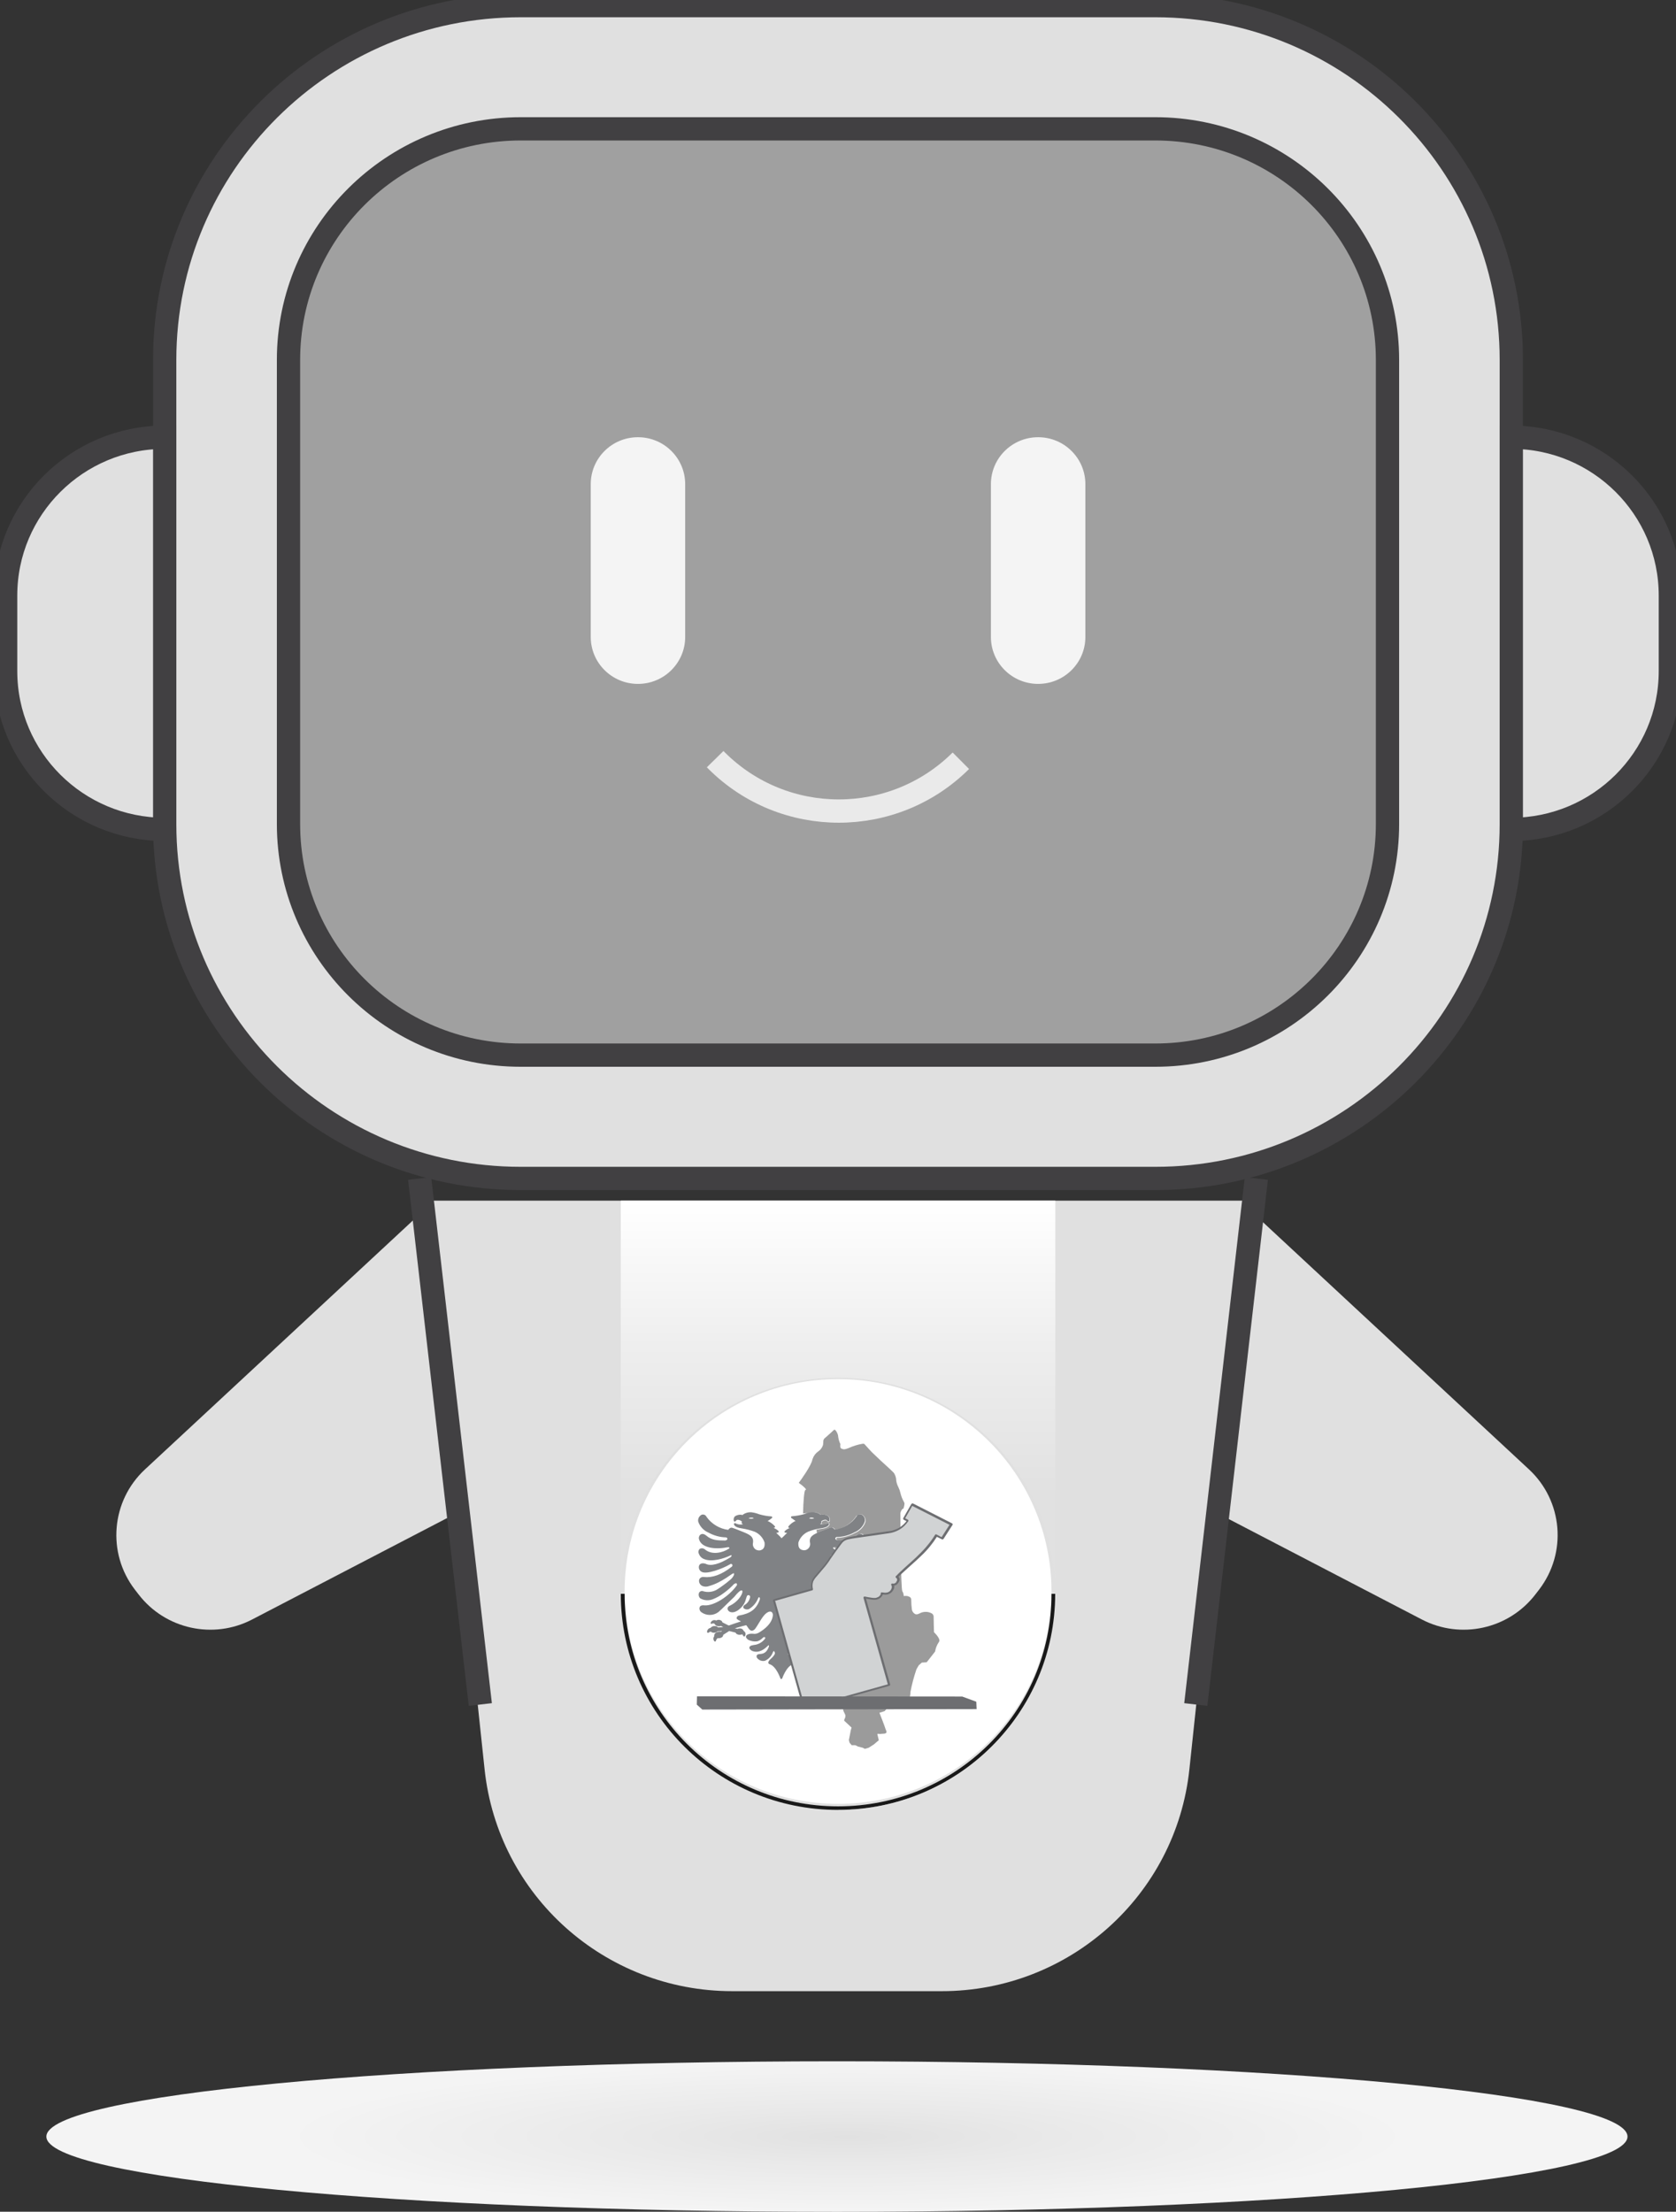 <svg width="72" height="95" viewBox="0 0 72 95" fill="none" xmlns="http://www.w3.org/2000/svg">
<rect x="0" y="0" width="72" height="95" fill="#333333" stroke="none"/>
<path d="M53.876 52.153L53.832 51.571H18.071L18.028 52.153L6.229 63.114C4.773 64.466 4.584 66.703 5.793 68.277L5.953 68.484C7.099 69.975 9.159 70.432 10.832 69.561L19.648 64.976L20.818 75.999C21.393 81.417 25.983 85.526 31.457 85.526H40.456C45.93 85.526 50.52 81.417 51.095 75.999L52.265 64.976L61.081 69.561C62.754 70.432 64.814 69.975 65.96 68.484L66.12 68.277C67.329 66.698 67.14 64.466 65.684 63.114L53.885 52.153H53.876Z" fill="#E0E0E0"/>
<path d="M36.002 77.481C41.066 77.481 45.171 73.397 45.171 68.359C45.171 63.32 41.066 59.236 36.002 59.236C30.939 59.236 26.834 63.32 26.834 68.359C26.834 73.397 30.939 77.481 36.002 77.481Z" fill="white"/>
<path d="M49.63 0.241H22.37C13.923 0.241 7.075 7.055 7.075 15.46V35.399C7.075 43.804 13.923 50.618 22.37 50.618H49.63C58.077 50.618 64.925 43.804 64.925 35.399V15.46C64.925 7.055 58.077 0.241 49.63 0.241Z" fill="#E0E0E0" stroke="#414042" stroke-miterlimit="10"/>
<path d="M59.606 15.46V35.394C59.606 40.875 55.138 45.321 49.63 45.321H22.37C16.863 45.321 12.394 40.875 12.394 35.394V15.46C12.394 9.98 16.863 5.534 22.37 5.534L49.63 5.534C55.138 5.534 59.606 9.98 59.606 15.46Z" fill="#A0A0A0" stroke="#414042" stroke-miterlimit="10"/>
<path d="M18.028 50.618L20.634 73.213" stroke="#414042" stroke-miterlimit="10"/>
<path d="M53.972 50.618L51.371 73.213" stroke="#414042" stroke-miterlimit="10"/>
<path d="M64.925 18.78C68.697 18.78 71.758 21.826 71.758 25.579V28.826C71.758 32.579 68.697 35.625 64.925 35.625V18.78Z" fill="#E0E0E0" stroke="#414042" stroke-miterlimit="10"/>
<path d="M7.075 18.78V35.625C3.303 35.625 0.242 32.579 0.242 28.826V25.579C0.242 21.826 3.303 18.78 7.075 18.78Z" fill="#E0E0E0" stroke="#414042" stroke-miterlimit="10"/>
<path d="M27.409 18.78H27.404C26.285 18.78 25.378 19.682 25.378 20.796V27.359C25.378 28.472 26.285 29.375 27.404 29.375H27.409C28.528 29.375 29.435 28.472 29.435 27.359V20.796C29.435 19.682 28.528 18.78 27.409 18.78Z" fill="#F4F4F4"/>
<path d="M44.6 18.78H44.596C43.477 18.78 42.569 19.682 42.569 20.796V27.359C42.569 28.472 43.477 29.375 44.596 29.375H44.6C45.719 29.375 46.627 28.472 46.627 27.359V20.796C46.627 19.682 45.719 18.78 44.6 18.78Z" fill="#F4F4F4"/>
<path d="M30.722 32.608C30.722 32.608 30.77 32.657 30.79 32.676C33.686 35.558 38.382 35.558 41.278 32.676" stroke="#EAEAEA" stroke-miterlimit="10"/>
<path d="M35.848 61.415H35.828C35.761 61.482 35.562 61.66 35.451 61.757C35.398 61.79 35.364 61.853 35.369 61.92C35.369 61.968 35.364 62.021 35.355 62.069C35.321 62.18 35.248 62.276 35.151 62.344C35.031 62.425 34.944 62.551 34.9 62.69C34.856 62.95 34.383 63.604 34.315 63.691C34.334 63.71 34.402 63.758 34.47 63.811C34.634 63.951 34.624 63.975 34.624 63.984C34.62 63.994 34.61 63.999 34.6 63.999C34.547 63.999 34.508 64.519 34.499 65.009C34.542 65 34.586 64.995 34.634 64.995C34.755 64.995 34.871 65.043 34.948 65.139C35.113 65.346 35.016 65.481 35.093 65.827C35.103 65.871 35.258 66.025 35.292 66.102C35.292 66.111 35.301 66.116 35.306 66.116C35.374 66.13 36.196 66.751 36.293 66.814V66.823L35.006 70.11L35.63 72.934L35.969 73.333H36.133C36.196 73.333 36.225 73.377 36.225 73.458C36.235 73.492 36.244 73.526 36.264 73.555C36.288 73.598 36.307 73.641 36.322 73.689C36.322 73.733 36.312 73.781 36.288 73.819C36.269 73.863 36.254 73.896 36.273 73.915C36.322 73.964 36.583 74.204 36.583 74.204L36.549 74.32L36.515 74.498L36.467 74.738L36.496 74.854L36.588 74.96H36.737L36.868 75.022L37.062 75.07L37.153 75.118L37.318 75.07L37.55 74.921L37.661 74.825L37.753 74.748L37.69 74.488V74.478L37.7 74.488V74.478H37.709V74.469L37.801 74.478L37.913 74.469C38.005 74.469 38.063 74.454 38.077 74.421C38.092 74.387 38.077 74.349 38.063 74.315C38.053 74.3 38.048 74.286 38.043 74.272C38.029 74.204 37.787 73.579 37.782 73.574V73.564H37.792L38.005 73.497L38.116 73.367L38.212 73.203L38.324 73.189H38.333L38.478 73.251L38.59 73.266L38.778 73.251L38.967 73.175L39.064 72.982C39.093 72.881 39.112 72.78 39.112 72.674C39.175 72.342 39.262 72.015 39.373 71.693L39.47 71.529L39.6 71.413L39.808 71.399L39.939 71.236L40.171 70.937C40.195 70.793 40.248 70.653 40.335 70.528C40.442 70.403 40.123 70.11 40.123 70.105C40.123 70.105 40.108 69.585 40.108 69.421C40.098 69.364 40.065 69.316 40.011 69.292C39.934 69.253 39.847 69.229 39.76 69.234C39.668 69.234 39.581 69.258 39.504 69.301C39.46 69.325 39.417 69.34 39.368 69.34C39.349 69.34 39.325 69.335 39.31 69.325C39.242 69.287 39.189 69.219 39.175 69.142C39.155 68.998 39.146 68.854 39.146 68.709C39.146 68.671 39.126 68.632 39.097 68.604C39.03 68.56 38.952 68.541 38.875 68.551H38.822V68.536C38.822 68.469 38.798 68.401 38.764 68.349C38.696 68.252 38.681 65.37 38.681 65.038V64.99C38.691 64.942 38.706 64.899 38.735 64.855C38.754 64.826 38.783 64.802 38.817 64.788C38.831 64.73 38.875 64.586 38.846 64.543L38.831 64.509C38.764 64.389 38.711 64.259 38.681 64.124C38.662 64.037 38.633 63.956 38.594 63.879C38.551 63.792 38.517 63.7 38.503 63.604C38.503 63.489 38.469 63.378 38.411 63.282C38.382 63.229 37.975 62.868 37.826 62.729L37.453 62.373C37.453 62.373 37.221 62.127 37.139 62.031C37.12 62.012 37.095 62.007 37.066 62.012C36.858 62.045 36.655 62.108 36.467 62.194L36.414 62.214C36.365 62.233 36.317 62.247 36.264 62.252C36.23 62.252 36.196 62.243 36.167 62.228C36.157 62.228 36.152 62.219 36.143 62.219C36.085 62.204 36.094 62.065 36.104 62.031C36.06 61.94 36.027 61.839 36.012 61.737C36.007 61.617 35.959 61.507 35.877 61.415" fill="#9B9B9B"/>
<path d="M33.57 72.126H33.556C33.556 72.126 33.522 72.106 33.517 72.092C33.517 72.073 33.343 71.577 33.062 71.49C33.029 71.486 33.004 71.462 32.999 71.428C32.985 71.365 33.038 71.308 33.12 71.231C33.203 71.153 33.285 71.067 33.285 71.009C33.285 70.98 33.27 70.951 33.251 70.932C33.236 70.947 33.227 70.966 33.217 70.985C33.149 71.149 33.014 71.279 32.845 71.341C32.753 71.365 32.656 71.346 32.579 71.293C32.497 71.24 32.458 71.163 32.477 71.101C32.487 71.072 32.521 71.009 32.651 71.019C32.825 71.009 32.922 70.923 33.004 70.711V70.682C33.004 70.682 32.971 70.706 32.961 70.721C32.84 70.841 32.593 71.033 32.313 70.927C32.211 70.889 32.148 70.826 32.163 70.764C32.177 70.701 32.206 70.658 32.356 70.639H32.366C32.559 70.624 32.738 70.528 32.854 70.374C32.864 70.36 32.879 70.345 32.864 70.331C32.85 70.316 32.825 70.316 32.816 70.331L32.767 70.369C32.705 70.437 32.622 70.49 32.53 70.514C32.4 70.533 32.264 70.514 32.148 70.456H32.139C32.056 70.393 32.018 70.331 32.037 70.273C32.056 70.21 32.124 70.172 32.245 70.157C32.279 70.157 32.308 70.157 32.332 70.167C32.424 70.186 32.521 70.167 32.598 70.114C32.84 69.97 33.13 69.734 33.174 69.416C33.188 69.359 33.174 69.301 33.14 69.253C33.115 69.234 33.077 69.224 33.048 69.234C32.874 69.272 32.724 69.508 32.603 69.72C32.555 69.806 32.497 69.893 32.438 69.975C32.337 70.09 32.245 70.056 32.211 70.037H32.202C32.158 69.999 32.119 69.955 32.09 69.907C32.076 69.878 32.056 69.845 32.037 69.821C31.97 69.84 31.781 69.888 31.612 69.941L31.665 69.951C31.728 69.922 31.8 69.922 31.863 69.951C31.902 69.97 31.931 70.004 31.94 70.042C31.979 70.061 32.008 70.095 32.023 70.133C32.037 70.182 32.028 70.234 32.003 70.283C31.994 70.302 31.974 70.311 31.95 70.311C31.926 70.311 31.907 70.297 31.902 70.278V70.268C31.887 70.225 31.878 70.215 31.863 70.21C31.791 70.239 31.708 70.234 31.641 70.201C31.612 70.186 31.592 70.162 31.578 70.133L31.317 70.066L31.06 70.215C31.06 70.254 31.041 70.287 31.012 70.311C30.954 70.36 30.877 70.379 30.804 70.364C30.775 70.393 30.756 70.427 30.746 70.466C30.746 70.49 30.722 70.504 30.703 70.509C30.678 70.509 30.659 70.499 30.649 70.48C30.601 70.412 30.601 70.326 30.649 70.263C30.645 70.21 30.664 70.162 30.703 70.129H30.674C30.615 70.138 30.557 70.119 30.509 70.085C30.49 70.085 30.47 70.085 30.422 70.124C30.403 70.138 30.378 70.138 30.359 70.124C30.34 70.114 30.33 70.09 30.335 70.066C30.345 69.984 30.407 69.922 30.49 69.903C30.543 69.845 30.615 69.816 30.693 69.826H30.727C30.698 69.806 30.678 69.782 30.659 69.753C30.645 69.739 30.62 69.729 30.562 69.753C30.543 69.763 30.519 69.753 30.499 69.739C30.485 69.72 30.485 69.696 30.499 69.676C30.543 69.585 30.654 69.542 30.751 69.58C30.819 69.542 30.901 69.542 30.964 69.58C30.997 69.599 31.022 69.628 31.031 69.667L31.307 69.802C31.452 69.749 31.665 69.681 31.795 69.638H31.776C31.728 69.614 31.679 69.585 31.641 69.551L31.631 69.542C31.612 69.513 31.612 69.479 31.621 69.45C31.641 69.412 31.679 69.383 31.728 69.378C32.216 69.291 32.453 69.113 32.598 68.733C32.622 68.666 32.608 68.632 32.598 68.627C32.588 68.623 32.574 68.627 32.569 68.651C32.497 68.844 32.366 69.007 32.197 69.118C32.11 69.166 32.003 69.152 31.926 69.085C31.916 69.065 31.878 69.003 31.97 68.921C32.09 68.849 32.177 68.724 32.197 68.584C32.197 68.56 32.182 68.536 32.158 68.526C32.129 68.522 32.1 68.536 32.086 68.56C32.071 68.599 32.061 68.637 32.047 68.671C32.013 68.815 31.94 68.95 31.834 69.056C31.718 69.171 31.544 69.301 31.375 69.248C31.331 69.239 31.297 69.214 31.268 69.181C31.234 69.142 31.225 69.085 31.244 69.036C31.268 68.993 31.307 68.959 31.355 68.94C31.539 68.854 31.694 68.719 31.805 68.55C31.839 68.502 31.863 68.445 31.873 68.387C31.873 68.358 31.873 68.334 31.863 68.324C31.81 68.291 31.66 68.464 31.602 68.526C31.578 68.55 31.558 68.575 31.544 68.589L31.399 68.733L31.176 68.95L31.152 68.969C31.06 69.061 30.964 69.152 30.862 69.239C30.64 69.407 30.33 69.407 30.103 69.239C30.03 69.186 30.006 69.089 30.035 69.007C30.084 68.935 30.175 68.902 30.258 68.926C30.649 68.955 31.293 68.555 31.631 68.069C31.636 68.055 31.636 68.036 31.631 68.021C31.631 68.007 31.621 68.007 31.621 68.007C31.612 68.007 31.607 68.007 31.597 68.007C31.554 68.021 31.515 68.05 31.486 68.088L31.462 68.113C31.336 68.238 31.196 68.353 31.051 68.454C30.92 68.55 30.78 68.632 30.625 68.69C30.441 68.767 30.233 68.748 30.064 68.647C29.987 68.584 29.963 68.474 30.006 68.382C30.045 68.315 30.127 68.286 30.195 68.32C30.383 68.377 30.586 68.358 30.756 68.262C30.857 68.199 30.954 68.132 31.051 68.06C31.142 67.992 31.234 67.92 31.322 67.843C31.399 67.79 31.457 67.713 31.496 67.631C31.5 67.612 31.5 67.593 31.496 67.579C31.457 67.593 31.418 67.612 31.389 67.636L31.36 67.656L31.191 67.771C31.075 67.843 30.959 67.91 30.838 67.973C30.717 68.036 30.586 68.088 30.456 68.122C30.354 68.161 30.248 68.161 30.146 68.122C30.04 68.069 29.982 67.949 30.006 67.834C30.035 67.747 30.127 67.689 30.219 67.708C30.591 67.752 30.973 67.612 31.418 67.266C31.433 67.256 31.438 67.242 31.438 67.227C31.438 67.208 31.428 67.194 31.413 67.184C31.394 67.174 31.365 67.184 31.351 67.198C31.026 67.381 30.349 67.641 30.127 67.521C30.021 67.468 29.967 67.338 30.011 67.227C30.045 67.15 30.142 67.088 30.306 67.15H30.316C30.528 67.266 30.901 67.165 31.365 66.871C31.404 66.842 31.409 66.814 31.409 66.809C31.399 66.809 31.384 66.809 31.38 66.818C31.109 66.953 30.582 67.112 30.253 66.982C30.142 66.939 30.05 66.852 30.006 66.741C29.967 66.664 29.982 66.573 30.045 66.51C30.127 66.462 30.224 66.477 30.291 66.539C30.596 66.789 31.055 66.659 31.288 66.505C31.302 66.501 31.312 66.486 31.312 66.472C31.283 66.462 31.254 66.462 31.225 66.472C30.703 66.578 30.117 66.491 30.006 66.13C29.967 66.048 29.992 65.957 30.059 65.899C30.093 65.87 30.195 65.817 30.335 65.933C30.562 66.13 30.804 66.145 31.147 66.145C31.201 66.135 31.23 66.106 31.23 66.082C31.23 66.058 31.21 66.044 31.176 66.034C30.915 66.029 30.659 65.957 30.432 65.832C30.219 65.745 30.055 65.567 29.982 65.346C29.958 65.216 30.026 65.086 30.146 65.033C30.233 64.999 30.33 65.043 30.369 65.125C30.582 65.428 30.915 65.63 31.283 65.683C31.346 65.601 31.409 65.572 31.471 65.596C31.597 65.639 31.747 65.697 31.902 65.76C32.211 65.89 32.414 65.971 32.366 66.265C32.347 66.352 32.376 66.448 32.443 66.505C32.501 66.558 32.579 66.582 32.656 66.568C32.83 66.525 32.85 66.371 32.83 66.246C32.763 66.044 32.613 65.88 32.419 65.793C32.24 65.726 32.056 65.678 31.868 65.649H31.791C31.616 65.62 31.51 65.558 31.496 65.466C31.491 65.437 31.51 65.409 31.539 65.404C31.554 65.404 31.568 65.404 31.578 65.413C31.655 65.452 31.742 65.471 31.829 65.461H31.858C31.858 65.461 31.824 65.428 31.824 65.404C31.824 65.389 31.824 65.375 31.839 65.365C31.791 65.322 31.728 65.298 31.66 65.298C31.631 65.307 31.607 65.327 31.587 65.351C31.573 65.375 31.539 65.38 31.515 65.365C31.5 65.356 31.496 65.341 31.491 65.327C31.471 65.254 31.491 65.173 31.544 65.115C31.641 65.043 31.766 65.019 31.882 65.052C31.887 65.043 31.892 65.038 31.902 65.028C32.003 64.961 32.129 64.922 32.255 64.932C32.376 64.942 32.492 64.971 32.603 65.019C32.772 65.067 32.946 65.096 33.125 65.105C33.149 65.105 33.169 65.125 33.174 65.144C33.178 65.168 33.174 65.187 33.154 65.202C33.077 65.259 33.038 65.283 32.99 65.312C33.101 65.365 33.203 65.447 33.28 65.543C33.29 65.562 33.29 65.582 33.28 65.601C33.275 65.611 33.265 65.62 33.256 65.625C33.319 65.654 33.382 65.692 33.43 65.74C33.444 65.755 33.454 65.779 33.444 65.798C33.44 65.817 33.42 65.832 33.401 65.837L33.352 65.846L33.478 65.967C33.507 65.996 33.536 66.024 33.56 66.048L33.638 65.976C33.686 65.928 33.73 65.89 33.764 65.856L33.715 65.846C33.715 65.846 33.676 65.827 33.672 65.808C33.667 65.789 33.672 65.764 33.686 65.75C33.739 65.702 33.797 65.663 33.86 65.635C33.851 65.63 33.846 65.62 33.841 65.611C33.831 65.591 33.831 65.572 33.841 65.553C33.928 65.457 34.034 65.38 34.15 65.327C34.102 65.298 34.063 65.274 33.986 65.216C33.967 65.202 33.962 65.177 33.967 65.158C33.971 65.134 33.991 65.12 34.015 65.12C34.194 65.11 34.368 65.076 34.537 65.033C34.648 64.985 34.764 64.956 34.881 64.947C35.006 64.937 35.132 64.971 35.239 65.043C35.243 65.048 35.253 65.057 35.258 65.067C35.374 65.038 35.5 65.062 35.596 65.129C35.645 65.182 35.664 65.259 35.645 65.332C35.645 65.356 35.625 65.37 35.601 65.375C35.582 65.38 35.558 65.375 35.548 65.356C35.533 65.332 35.504 65.312 35.475 65.303C35.408 65.303 35.345 65.327 35.297 65.37C35.306 65.38 35.311 65.394 35.311 65.409C35.311 65.433 35.297 65.457 35.277 65.466H35.306C35.393 65.471 35.48 65.457 35.558 65.418C35.582 65.404 35.616 65.409 35.63 65.433C35.64 65.442 35.64 65.457 35.64 65.471C35.625 65.558 35.519 65.635 35.345 65.659L35.287 65.668C35.098 65.697 34.914 65.745 34.736 65.813C34.537 65.899 34.387 66.063 34.325 66.265C34.31 66.39 34.325 66.544 34.499 66.587C34.576 66.602 34.658 66.582 34.716 66.525C34.784 66.462 34.813 66.371 34.794 66.284C34.745 65.996 34.958 65.909 35.258 65.779C35.422 65.716 35.562 65.654 35.693 65.615C35.761 65.591 35.824 65.62 35.882 65.702C36.249 65.649 36.583 65.447 36.796 65.144C36.834 65.062 36.931 65.019 37.018 65.052C37.134 65.105 37.202 65.235 37.182 65.36C37.11 65.582 36.946 65.755 36.728 65.846C36.496 65.971 36.239 66.044 35.978 66.053C35.949 66.053 35.925 66.077 35.925 66.097C35.925 66.116 35.949 66.15 36.007 66.159H36.041C36.365 66.159 36.593 66.14 36.81 65.952C36.955 65.832 37.052 65.885 37.086 65.914C37.144 65.971 37.163 66.058 37.129 66.135C37.023 66.496 36.433 66.578 35.911 66.477C35.853 66.467 35.828 66.477 35.828 66.477C35.828 66.486 35.838 66.501 35.848 66.505C36.085 66.659 36.539 66.789 36.844 66.544C36.912 66.481 37.013 66.467 37.095 66.515C37.158 66.573 37.173 66.669 37.134 66.746C37.091 66.857 37.004 66.948 36.888 66.987C36.563 67.117 36.032 66.958 35.761 66.823C35.741 66.814 35.732 66.814 35.727 66.823C35.722 66.833 35.727 66.852 35.775 66.886C36.239 67.174 36.612 67.275 36.825 67.16H36.834C36.999 67.102 37.095 67.16 37.129 67.237C37.173 67.347 37.124 67.478 37.013 67.53C36.791 67.656 36.104 67.391 35.795 67.208C35.766 67.189 35.746 67.184 35.727 67.194C35.712 67.203 35.703 67.218 35.703 67.237C35.703 67.251 35.703 67.266 35.717 67.275C36.167 67.627 36.549 67.761 36.916 67.723C37.008 67.704 37.1 67.757 37.134 67.848C37.158 67.963 37.1 68.084 36.994 68.137C36.892 68.175 36.786 68.175 36.684 68.137C36.549 68.103 36.423 68.05 36.302 67.987C36.181 67.925 36.06 67.858 35.949 67.785L35.785 67.67L35.761 67.651C35.727 67.622 35.693 67.603 35.65 67.593C35.65 67.612 35.65 67.631 35.65 67.646C35.688 67.733 35.751 67.805 35.828 67.858C35.916 67.935 36.007 68.007 36.099 68.074C36.191 68.146 36.293 68.209 36.389 68.271C36.559 68.368 36.762 68.387 36.95 68.329C37.023 68.3 37.105 68.329 37.139 68.392C37.182 68.478 37.163 68.584 37.091 68.651C36.921 68.752 36.713 68.772 36.53 68.695C36.37 68.642 36.22 68.565 36.085 68.464C35.935 68.363 35.799 68.252 35.674 68.122L35.65 68.098C35.62 68.06 35.582 68.031 35.533 68.016C35.529 68.016 35.519 68.016 35.514 68.016C35.514 68.016 35.504 68.016 35.504 68.031C35.495 68.045 35.495 68.064 35.504 68.084C35.843 68.57 36.491 68.964 36.883 68.935C36.965 68.911 37.057 68.945 37.1 69.017C37.129 69.099 37.1 69.195 37.032 69.248C36.81 69.416 36.501 69.416 36.273 69.248C36.172 69.162 36.075 69.065 35.978 68.974L35.964 68.959L35.751 68.748L35.601 68.603L35.543 68.541C35.485 68.474 35.335 68.3 35.282 68.339C35.272 68.339 35.267 68.372 35.272 68.401C35.287 68.459 35.311 68.512 35.345 68.565C35.456 68.733 35.611 68.873 35.79 68.964C35.838 68.984 35.877 69.017 35.901 69.061C35.92 69.109 35.911 69.166 35.877 69.205C35.848 69.239 35.809 69.263 35.77 69.272C35.596 69.325 35.422 69.195 35.311 69.08C35.205 68.974 35.132 68.839 35.098 68.695C35.089 68.661 35.074 68.623 35.064 68.584C35.05 68.56 35.021 68.546 34.992 68.55C34.968 68.56 34.948 68.584 34.948 68.608C34.972 68.752 35.059 68.873 35.185 68.95C35.277 69.027 35.248 69.085 35.229 69.113C35.156 69.181 35.045 69.19 34.958 69.147C34.784 69.036 34.648 68.868 34.576 68.675C34.566 68.656 34.552 68.647 34.547 68.651C34.542 68.656 34.523 68.69 34.547 68.757C34.697 69.142 34.934 69.32 35.417 69.402C35.461 69.407 35.5 69.436 35.519 69.474C35.533 69.503 35.533 69.537 35.519 69.566V69.575C35.48 69.609 35.432 69.638 35.383 69.662H35.364C35.495 69.705 35.708 69.773 35.853 69.826L36.128 69.691C36.138 69.652 36.162 69.623 36.196 69.604C36.264 69.566 36.346 69.566 36.409 69.604C36.505 69.566 36.617 69.604 36.66 69.7C36.675 69.72 36.675 69.744 36.66 69.763C36.646 69.777 36.621 69.787 36.602 69.777C36.544 69.753 36.52 69.763 36.505 69.777C36.491 69.806 36.467 69.83 36.438 69.85H36.472C36.549 69.845 36.621 69.869 36.675 69.927C36.757 69.941 36.825 70.004 36.839 70.09C36.844 70.114 36.839 70.133 36.815 70.148C36.796 70.162 36.771 70.162 36.752 70.148C36.709 70.109 36.684 70.109 36.665 70.109C36.621 70.148 36.559 70.162 36.501 70.153H36.472C36.51 70.186 36.53 70.239 36.525 70.287C36.573 70.355 36.573 70.441 36.525 70.504C36.515 70.523 36.491 70.538 36.472 70.533C36.447 70.533 36.433 70.514 36.428 70.49C36.418 70.451 36.399 70.417 36.37 70.388C36.297 70.398 36.22 70.379 36.162 70.335C36.133 70.311 36.119 70.273 36.114 70.239L35.867 70.09L35.606 70.157C35.592 70.186 35.572 70.21 35.543 70.225C35.475 70.263 35.393 70.263 35.321 70.234C35.301 70.234 35.297 70.249 35.277 70.292V70.302C35.277 70.302 35.253 70.335 35.229 70.335C35.209 70.335 35.185 70.326 35.176 70.307C35.151 70.263 35.142 70.21 35.156 70.157C35.171 70.119 35.2 70.085 35.239 70.066C35.253 70.028 35.282 69.994 35.316 69.975C35.379 69.946 35.451 69.946 35.514 69.975L35.567 69.965C35.403 69.912 35.209 69.864 35.142 69.845C35.118 69.874 35.098 69.898 35.079 69.931C35.05 69.98 35.011 70.028 34.968 70.061C34.885 70.105 34.789 70.076 34.74 69.999C34.682 69.922 34.629 69.835 34.576 69.744C34.45 69.537 34.305 69.301 34.136 69.258C34.102 69.248 34.068 69.258 34.044 69.277C34.005 69.32 33.991 69.383 34.01 69.441C34.049 69.763 34.349 69.994 34.586 70.138C34.663 70.191 34.76 70.21 34.847 70.191C34.871 70.191 34.905 70.191 34.934 70.182C35.055 70.191 35.122 70.23 35.142 70.297C35.161 70.364 35.122 70.417 35.04 70.48H35.031C34.914 70.538 34.779 70.557 34.648 70.538C34.561 70.514 34.484 70.466 34.421 70.403L34.373 70.364C34.373 70.364 34.334 70.35 34.325 70.364C34.31 70.379 34.325 70.393 34.334 70.408C34.445 70.562 34.62 70.658 34.808 70.672H34.823C34.972 70.692 35.011 70.749 35.016 70.797C35.021 70.846 34.968 70.927 34.866 70.961C34.586 71.067 34.339 70.874 34.218 70.754C34.204 70.74 34.189 70.73 34.175 70.716C34.175 70.725 34.175 70.74 34.175 70.749C34.252 70.956 34.349 71.043 34.528 71.057C34.658 71.048 34.692 71.11 34.702 71.139C34.721 71.202 34.682 71.279 34.6 71.332C34.523 71.385 34.426 71.404 34.334 71.38C34.146 71.322 33.996 71.182 33.928 71.004C33.909 70.961 33.894 70.947 33.889 70.947C33.87 70.971 33.86 70.999 33.86 71.028C33.86 71.086 33.947 71.178 34.025 71.245C34.102 71.312 34.16 71.385 34.146 71.442C34.136 71.471 34.112 71.495 34.083 71.505C33.802 71.591 33.633 72.101 33.628 72.106C33.623 72.126 33.609 72.14 33.589 72.14L33.57 72.15V72.126ZM33.246 70.898C33.275 70.898 33.299 70.951 33.304 71.004C33.309 71.057 33.212 71.168 33.14 71.245C33.067 71.322 33.014 71.375 33.024 71.418C33.029 71.437 33.048 71.457 33.067 71.457C33.357 71.548 33.531 72.058 33.541 72.077C33.541 72.087 33.551 72.092 33.56 72.092C33.56 72.092 33.57 72.092 33.575 72.092C33.585 72.092 33.589 72.082 33.594 72.077C33.594 72.077 33.768 71.548 34.063 71.457C34.083 71.457 34.102 71.437 34.107 71.418C34.121 71.375 34.068 71.322 33.996 71.245C33.923 71.168 33.831 71.081 33.831 71.004C33.831 70.927 33.865 70.898 33.889 70.894C33.913 70.889 33.933 70.918 33.952 70.966C34.015 71.12 34.141 71.24 34.295 71.303C34.383 71.322 34.47 71.308 34.542 71.259C34.61 71.211 34.648 71.149 34.629 71.096C34.629 71.076 34.595 71.028 34.484 71.033C34.291 71.019 34.189 70.927 34.102 70.711C34.102 70.687 34.102 70.668 34.102 70.644V70.629H34.117C34.146 70.644 34.17 70.658 34.189 70.682C34.305 70.802 34.542 70.98 34.808 70.884C34.895 70.85 34.944 70.802 34.939 70.749C34.934 70.696 34.876 70.663 34.774 70.653H34.764C34.566 70.639 34.383 70.538 34.267 70.379C34.233 70.345 34.242 70.311 34.267 70.297C34.291 70.273 34.334 70.278 34.353 70.302L34.402 70.34C34.46 70.398 34.532 70.446 34.615 70.47C34.74 70.49 34.866 70.47 34.982 70.412C35.055 70.36 35.089 70.307 35.074 70.259C35.059 70.21 34.997 70.177 34.89 70.167H34.803C34.706 70.186 34.605 70.167 34.523 70.114C34.276 69.965 33.976 69.725 33.933 69.397C33.918 69.34 33.933 69.277 33.962 69.224C33.996 69.195 34.039 69.186 34.083 69.2C34.267 69.239 34.407 69.484 34.542 69.696C34.59 69.782 34.644 69.869 34.706 69.946C34.745 70.008 34.827 70.037 34.895 70.004C34.939 69.97 34.972 69.927 34.997 69.878C35.016 69.845 35.04 69.811 35.069 69.782H35.098C35.161 69.797 35.393 69.859 35.587 69.922L35.635 69.936L35.471 69.975C35.413 69.946 35.35 69.946 35.292 69.975C35.258 69.989 35.234 70.018 35.224 70.052C35.19 70.071 35.166 70.1 35.151 70.133C35.142 70.177 35.151 70.22 35.171 70.259C35.171 70.268 35.185 70.273 35.195 70.273C35.205 70.273 35.214 70.263 35.219 70.254C35.234 70.21 35.248 70.182 35.287 70.177C35.35 70.196 35.417 70.191 35.471 70.157C35.495 70.143 35.514 70.124 35.524 70.1L35.809 70.028L36.08 70.191C36.08 70.225 36.094 70.254 36.119 70.278C36.172 70.321 36.239 70.335 36.307 70.326C36.346 70.36 36.37 70.398 36.38 70.446C36.38 70.456 36.389 70.466 36.399 70.466C36.409 70.466 36.418 70.466 36.423 70.451C36.467 70.393 36.467 70.316 36.423 70.259C36.428 70.215 36.409 70.167 36.375 70.138C36.317 70.081 36.23 70.061 36.152 70.085L36.036 70.018L36.297 70.032C36.331 70.071 36.38 70.09 36.428 70.09C36.476 70.095 36.53 70.081 36.568 70.052C36.612 70.052 36.651 70.066 36.679 70.095C36.689 70.1 36.699 70.1 36.709 70.095C36.718 70.09 36.723 70.081 36.723 70.066C36.718 69.994 36.66 69.931 36.588 69.922C36.544 69.869 36.481 69.835 36.413 69.835C36.37 69.835 36.327 69.854 36.293 69.888L36.012 69.869L36.162 69.792C36.21 69.811 36.264 69.811 36.312 69.792C36.36 69.777 36.399 69.749 36.423 69.705C36.447 69.686 36.481 69.671 36.554 69.705C36.563 69.71 36.573 69.71 36.583 69.705C36.588 69.696 36.588 69.686 36.583 69.676C36.539 69.595 36.472 69.566 36.36 69.599C36.302 69.566 36.23 69.566 36.172 69.599C36.143 69.614 36.123 69.643 36.119 69.671L35.814 69.83C35.65 69.777 35.417 69.696 35.287 69.657L35.258 69.643L35.287 69.628C35.287 69.628 35.321 69.609 35.335 69.604C35.379 69.585 35.422 69.556 35.461 69.522C35.461 69.522 35.471 69.479 35.461 69.46C35.446 69.426 35.413 69.407 35.379 69.402C34.881 69.311 34.639 69.133 34.484 68.733C34.455 68.651 34.47 68.603 34.499 68.589C34.528 68.575 34.552 68.589 34.566 68.627C34.639 68.815 34.769 68.979 34.939 69.089C35.011 69.128 35.103 69.118 35.171 69.065C35.185 69.046 35.2 69.003 35.132 68.945C35.002 68.868 34.91 68.738 34.885 68.589C34.885 68.541 34.929 68.502 34.977 68.502C35.006 68.502 35.035 68.517 35.05 68.546C35.064 68.589 35.079 68.623 35.089 68.661C35.127 68.801 35.2 68.931 35.306 69.032C35.422 69.147 35.587 69.267 35.746 69.224C35.78 69.214 35.814 69.195 35.838 69.166C35.867 69.133 35.872 69.089 35.857 69.051C35.838 69.012 35.804 68.984 35.761 68.969C35.572 68.878 35.417 68.738 35.301 68.56C35.267 68.512 35.243 68.454 35.229 68.397C35.229 68.368 35.229 68.324 35.248 68.305C35.325 68.257 35.471 68.425 35.548 68.512L35.601 68.575L35.751 68.719C35.819 68.791 35.891 68.858 35.964 68.931L35.978 68.945C36.07 69.036 36.172 69.133 36.273 69.219C36.486 69.383 36.786 69.383 36.999 69.219C37.057 69.176 37.081 69.099 37.062 69.027C37.032 68.974 36.965 68.95 36.873 68.964C36.472 68.993 35.814 68.589 35.466 68.098C35.456 68.074 35.456 68.045 35.466 68.021C35.466 68.007 35.48 67.992 35.495 67.987C35.504 67.987 35.519 67.987 35.529 67.987C35.582 68.002 35.625 68.036 35.659 68.079L35.683 68.103C35.809 68.228 35.944 68.339 36.094 68.44C36.22 68.536 36.36 68.618 36.51 68.671C36.684 68.738 36.883 68.724 37.037 68.627C37.1 68.57 37.115 68.478 37.081 68.401C37.047 68.344 36.979 68.324 36.916 68.348C36.723 68.411 36.51 68.387 36.331 68.286C36.23 68.223 36.128 68.161 36.036 68.088C35.944 68.021 35.853 67.944 35.761 67.872C35.678 67.814 35.616 67.737 35.572 67.646C35.562 67.622 35.572 67.564 35.587 67.554H35.596C35.645 67.569 35.688 67.593 35.727 67.622L35.751 67.641L35.92 67.757C36.032 67.829 36.152 67.896 36.273 67.959C36.394 68.021 36.52 68.069 36.651 68.108C36.742 68.141 36.844 68.141 36.936 68.108C37.032 68.064 37.086 67.959 37.066 67.853C37.042 67.776 36.965 67.733 36.888 67.742C36.51 67.785 36.123 67.646 35.669 67.29C35.65 67.275 35.64 67.251 35.64 67.227C35.64 67.198 35.659 67.174 35.683 67.16C35.717 67.15 35.751 67.155 35.78 67.179C36.08 67.352 36.757 67.612 36.97 67.492C37.066 67.444 37.11 67.333 37.071 67.237C37.042 67.174 36.955 67.121 36.81 67.174C36.588 67.295 36.206 67.194 35.732 66.895C35.678 66.857 35.664 66.814 35.678 66.794C35.693 66.775 35.712 66.775 35.746 66.794C36.012 66.929 36.53 67.083 36.849 66.958C36.955 66.919 37.037 66.838 37.076 66.737C37.115 66.674 37.1 66.592 37.047 66.539C36.974 66.501 36.888 66.515 36.829 66.568C36.515 66.828 36.041 66.688 35.799 66.534C35.775 66.52 35.761 66.496 35.766 66.467C35.766 66.443 35.819 66.433 35.882 66.443C36.394 66.544 36.965 66.467 37.066 66.121C37.1 66.053 37.081 65.971 37.023 65.918C36.994 65.894 36.912 65.851 36.781 65.952C36.549 66.154 36.302 66.169 35.959 66.169C35.882 66.154 35.848 66.111 35.848 66.077C35.848 66.044 35.877 66.015 35.925 66.005H35.944C36.196 65.996 36.443 65.928 36.66 65.808C36.868 65.726 37.028 65.553 37.095 65.341C37.115 65.23 37.062 65.115 36.955 65.067C36.883 65.048 36.8 65.081 36.767 65.149C36.544 65.461 36.206 65.668 35.824 65.716C35.77 65.644 35.712 65.615 35.659 65.635C35.533 65.678 35.383 65.736 35.229 65.798C34.914 65.933 34.74 66.005 34.784 66.27C34.803 66.366 34.769 66.467 34.697 66.539C34.634 66.602 34.542 66.626 34.455 66.607C34.262 66.563 34.242 66.39 34.257 66.255C34.325 66.044 34.479 65.87 34.687 65.779C34.861 65.707 35.045 65.659 35.229 65.625L35.287 65.615C35.451 65.587 35.548 65.529 35.558 65.452C35.558 65.437 35.548 65.423 35.533 65.423C35.529 65.423 35.524 65.423 35.519 65.423C35.437 65.466 35.345 65.486 35.253 65.476C35.229 65.476 35.205 65.471 35.18 65.461L35.142 65.447L35.18 65.433C35.234 65.413 35.234 65.394 35.234 65.384C35.234 65.375 35.229 65.36 35.219 65.356L35.205 65.346L35.234 65.336C35.292 65.283 35.364 65.25 35.446 65.25C35.485 65.259 35.514 65.283 35.538 65.317C35.543 65.322 35.553 65.322 35.562 65.322C35.572 65.322 35.582 65.312 35.582 65.303C35.601 65.24 35.582 65.177 35.543 65.129C35.446 65.062 35.33 65.043 35.219 65.072H35.209V65.062L35.19 65.038C35.093 64.975 34.982 64.942 34.866 64.951H34.856C34.74 64.961 34.629 64.99 34.523 65.038C34.349 65.086 34.17 65.12 33.991 65.129C33.981 65.129 33.971 65.139 33.967 65.149C33.967 65.158 33.967 65.173 33.976 65.177C34.029 65.216 34.083 65.254 34.141 65.288L34.184 65.312L34.16 65.322C34.039 65.375 33.938 65.452 33.855 65.553C33.851 65.562 33.851 65.572 33.855 65.582C33.855 65.591 33.87 65.596 33.88 65.596H33.996L33.918 65.625C33.836 65.654 33.764 65.697 33.701 65.755C33.696 65.764 33.696 65.774 33.701 65.784C33.701 65.793 33.71 65.798 33.72 65.803L33.797 65.817H33.826L33.807 65.837C33.773 65.866 33.72 65.914 33.662 65.976C33.628 66.01 33.599 66.039 33.575 66.058L33.565 66.068L33.556 66.058L33.464 65.971C33.406 65.914 33.352 65.861 33.319 65.832L33.294 65.813H33.324C33.348 65.808 33.372 65.803 33.401 65.798C33.41 65.798 33.42 65.789 33.42 65.779C33.42 65.769 33.42 65.76 33.41 65.75C33.348 65.692 33.275 65.649 33.193 65.62L33.115 65.591H33.227C33.227 65.591 33.246 65.591 33.251 65.577C33.256 65.567 33.256 65.558 33.251 65.548C33.159 65.447 33.043 65.37 32.917 65.327H32.893L32.937 65.303C32.995 65.269 33.048 65.231 33.101 65.192C33.111 65.187 33.115 65.173 33.111 65.163C33.111 65.153 33.096 65.149 33.087 65.144C32.908 65.134 32.729 65.1 32.559 65.052C32.453 65.004 32.337 64.975 32.221 64.966C32.105 64.956 31.984 64.99 31.887 65.052C31.882 65.062 31.873 65.067 31.868 65.076V65.086H31.858C31.747 65.057 31.626 65.076 31.534 65.144C31.491 65.192 31.476 65.259 31.496 65.317C31.5 65.322 31.51 65.327 31.515 65.327C31.525 65.327 31.534 65.327 31.544 65.317C31.563 65.283 31.597 65.259 31.631 65.25C31.708 65.25 31.786 65.288 31.839 65.341L31.853 65.351L31.839 65.36C31.839 65.36 31.824 65.38 31.824 65.389C31.824 65.399 31.824 65.418 31.878 65.437L31.911 65.452L31.878 65.466C31.878 65.466 31.829 65.476 31.805 65.481C31.713 65.49 31.621 65.471 31.539 65.428C31.529 65.423 31.52 65.423 31.51 65.428C31.5 65.433 31.496 65.442 31.5 65.452C31.515 65.524 31.612 65.582 31.771 65.615L31.829 65.625C32.023 65.654 32.211 65.702 32.39 65.774C32.593 65.866 32.748 66.039 32.816 66.246C32.84 66.438 32.772 66.568 32.617 66.597C32.53 66.616 32.438 66.592 32.376 66.53C32.303 66.462 32.269 66.361 32.289 66.26C32.332 65.991 32.158 65.918 31.844 65.789C31.679 65.726 31.539 65.668 31.413 65.625C31.36 65.606 31.302 65.625 31.249 65.707H31.239C30.857 65.654 30.519 65.452 30.296 65.139C30.262 65.072 30.18 65.038 30.108 65.057C30.006 65.11 29.948 65.226 29.967 65.336C30.035 65.548 30.195 65.716 30.403 65.803C30.63 65.928 30.881 65.996 31.138 66.005C31.186 66.015 31.215 66.044 31.215 66.077C31.215 66.111 31.181 66.154 31.109 66.169C30.756 66.169 30.514 66.154 30.282 65.952C30.156 65.851 30.074 65.894 30.045 65.918C29.987 65.967 29.967 66.048 30.001 66.116C30.103 66.467 30.674 66.544 31.186 66.438C31.249 66.428 31.297 66.438 31.307 66.462C31.307 66.491 31.297 66.515 31.268 66.53C31.031 66.683 30.557 66.818 30.243 66.558C30.185 66.505 30.098 66.491 30.03 66.53C29.977 66.582 29.967 66.664 30.001 66.727C30.04 66.833 30.122 66.915 30.229 66.948C30.553 67.073 31.065 66.919 31.331 66.785C31.365 66.765 31.389 66.775 31.399 66.785C31.409 66.794 31.399 66.847 31.351 66.886C30.877 67.184 30.49 67.285 30.267 67.165C30.117 67.112 30.035 67.165 30.006 67.227C29.972 67.328 30.016 67.439 30.108 67.482C30.32 67.603 30.997 67.338 31.302 67.169C31.326 67.145 31.365 67.141 31.394 67.155C31.418 67.169 31.433 67.194 31.433 67.222C31.433 67.246 31.423 67.275 31.404 67.29C30.954 67.641 30.562 67.785 30.185 67.737C30.108 67.723 30.026 67.766 30.001 67.843C29.982 67.944 30.035 68.05 30.127 68.098C30.219 68.132 30.32 68.132 30.412 68.098C30.543 68.064 30.669 68.011 30.79 67.949C30.91 67.886 31.026 67.824 31.142 67.747L31.312 67.631L31.341 67.612C31.38 67.579 31.423 67.559 31.471 67.545C31.491 67.574 31.496 67.607 31.486 67.636C31.447 67.728 31.384 67.805 31.302 67.862C31.215 67.935 31.123 68.011 31.026 68.079C30.935 68.151 30.833 68.218 30.732 68.276C30.553 68.377 30.345 68.397 30.146 68.339C30.088 68.31 30.016 68.334 29.982 68.392C29.943 68.469 29.963 68.56 30.026 68.618C30.185 68.714 30.383 68.728 30.557 68.656C30.712 68.603 30.857 68.526 30.988 68.425C31.133 68.324 31.273 68.214 31.399 68.088L31.423 68.064C31.457 68.021 31.5 67.987 31.554 67.973C31.563 67.973 31.578 67.973 31.587 67.973C31.602 67.973 31.616 67.992 31.616 68.007C31.626 68.031 31.626 68.06 31.616 68.079C31.268 68.565 30.615 68.979 30.214 68.95C30.117 68.935 30.05 68.959 30.021 69.012C29.997 69.085 30.021 69.166 30.084 69.214C30.296 69.373 30.591 69.373 30.809 69.214C30.91 69.128 31.007 69.036 31.099 68.945L31.118 68.926C31.191 68.854 31.268 68.781 31.341 68.709L31.486 68.565C31.486 68.565 31.52 68.526 31.539 68.502C31.655 68.368 31.771 68.252 31.839 68.295C31.863 68.31 31.868 68.353 31.858 68.387C31.844 68.445 31.82 68.498 31.786 68.55C31.67 68.724 31.515 68.863 31.326 68.959C31.288 68.974 31.254 69.003 31.23 69.041C31.215 69.08 31.225 69.123 31.249 69.157C31.273 69.186 31.307 69.205 31.341 69.214C31.505 69.263 31.665 69.142 31.771 69.027C31.873 68.921 31.945 68.796 31.979 68.651L32.018 68.536C32.037 68.498 32.081 68.483 32.119 68.493C32.158 68.507 32.182 68.541 32.182 68.579C32.158 68.728 32.066 68.863 31.936 68.94C31.868 68.993 31.882 69.036 31.897 69.056C31.96 69.109 32.052 69.118 32.129 69.08C32.298 68.969 32.434 68.81 32.501 68.618C32.516 68.584 32.545 68.57 32.569 68.579C32.593 68.589 32.617 68.642 32.584 68.724C32.434 69.123 32.187 69.301 31.689 69.392C31.655 69.392 31.621 69.416 31.607 69.45C31.597 69.469 31.597 69.493 31.607 69.513C31.645 69.546 31.689 69.57 31.737 69.595L31.786 69.619L31.815 69.633L31.781 69.643C31.65 69.681 31.413 69.763 31.254 69.816L30.954 69.667C30.949 69.633 30.925 69.609 30.901 69.595C30.843 69.561 30.77 69.561 30.712 69.595C30.635 69.551 30.533 69.585 30.494 69.662C30.494 69.662 30.494 69.667 30.494 69.671C30.49 69.686 30.494 69.7 30.504 69.705C30.509 69.705 30.519 69.705 30.524 69.705C30.596 69.676 30.63 69.691 30.654 69.705C30.678 69.749 30.717 69.777 30.765 69.792C30.814 69.811 30.867 69.811 30.91 69.792L31.06 69.869L30.775 69.888C30.746 69.854 30.703 69.835 30.659 69.835C30.591 69.83 30.524 69.854 30.475 69.907C30.403 69.917 30.345 69.98 30.34 70.052C30.34 70.061 30.34 70.071 30.349 70.081C30.359 70.085 30.369 70.085 30.378 70.081C30.407 70.052 30.451 70.032 30.494 70.037C30.533 70.071 30.582 70.085 30.635 70.076C30.683 70.076 30.732 70.052 30.765 70.018L31.022 70.004L30.906 70.071C30.828 70.047 30.741 70.071 30.683 70.124C30.649 70.153 30.635 70.201 30.64 70.244C30.596 70.302 30.596 70.379 30.64 70.437C30.645 70.446 30.654 70.451 30.664 70.451C30.674 70.451 30.683 70.441 30.683 70.432C30.693 70.384 30.717 70.34 30.756 70.311C30.823 70.321 30.891 70.307 30.944 70.263C30.968 70.239 30.983 70.21 30.988 70.177L31.259 70.013L31.544 70.085C31.554 70.109 31.573 70.129 31.597 70.143C31.66 70.177 31.733 70.177 31.795 70.153C31.834 70.153 31.849 70.186 31.863 70.23C31.863 70.23 31.878 70.244 31.887 70.249C31.897 70.249 31.907 70.244 31.911 70.234C31.936 70.196 31.94 70.153 31.931 70.109C31.916 70.076 31.892 70.042 31.858 70.028C31.849 69.994 31.824 69.965 31.791 69.951C31.733 69.922 31.67 69.922 31.612 69.951L31.447 69.912L31.5 69.898C31.689 69.835 31.921 69.777 31.989 69.758C32.013 69.787 32.037 69.821 32.061 69.854C32.09 69.903 32.124 69.941 32.163 69.98C32.192 69.994 32.269 70.018 32.356 69.922C32.41 69.85 32.463 69.758 32.521 69.671C32.651 69.455 32.796 69.214 32.98 69.176C33.024 69.166 33.067 69.176 33.101 69.2C33.145 69.248 33.159 69.316 33.145 69.378C33.101 69.7 32.801 69.951 32.555 70.095C32.472 70.153 32.371 70.172 32.274 70.148H32.187C32.081 70.157 32.023 70.191 32.003 70.239C31.984 70.287 32.023 70.335 32.095 70.393C32.206 70.446 32.337 70.47 32.463 70.451C32.545 70.427 32.617 70.384 32.675 70.321L32.724 70.278C32.748 70.249 32.787 70.244 32.811 70.268C32.83 70.287 32.835 70.316 32.801 70.35C32.685 70.509 32.501 70.61 32.303 70.624C32.197 70.639 32.139 70.672 32.129 70.721C32.119 70.769 32.173 70.822 32.26 70.855C32.526 70.951 32.763 70.773 32.879 70.653C32.898 70.629 32.927 70.61 32.951 70.6H32.966V70.615C32.966 70.615 32.966 70.658 32.966 70.677C32.883 70.908 32.777 70.999 32.588 71.014C32.477 71.014 32.448 71.052 32.438 71.076C32.419 71.125 32.458 71.187 32.526 71.24C32.598 71.288 32.685 71.308 32.772 71.283C32.927 71.221 33.048 71.096 33.111 70.942C33.154 70.898 33.174 70.87 33.193 70.87L33.246 70.898ZM36.148 69.874L36.312 69.883C36.312 69.883 36.327 69.869 36.336 69.859C36.288 69.869 36.239 69.864 36.191 69.85L36.148 69.874ZM30.804 69.864C30.804 69.864 30.823 69.878 30.828 69.888L30.993 69.878L30.949 69.85C30.906 69.869 30.852 69.874 30.804 69.864ZM34.866 65.25C34.823 65.25 34.784 65.245 34.745 65.221L34.736 65.211L34.745 65.202C34.779 65.182 34.823 65.173 34.866 65.173C34.905 65.173 34.948 65.177 34.987 65.197L35.002 65.206L34.992 65.216C34.958 65.24 34.914 65.25 34.871 65.245L34.866 65.25ZM34.789 65.211C34.813 65.216 34.842 65.221 34.866 65.221C34.89 65.221 34.919 65.221 34.944 65.211C34.919 65.206 34.89 65.202 34.866 65.202C34.842 65.202 34.813 65.202 34.789 65.211ZM32.279 65.25C32.235 65.25 32.197 65.24 32.158 65.221L32.148 65.211L32.163 65.202C32.202 65.182 32.24 65.173 32.284 65.177C32.327 65.177 32.366 65.182 32.405 65.206L32.414 65.216L32.405 65.226C32.366 65.25 32.322 65.259 32.279 65.254H32.284L32.279 65.25ZM32.192 65.211C32.216 65.221 32.245 65.221 32.269 65.221C32.294 65.221 32.322 65.221 32.347 65.211C32.322 65.202 32.294 65.197 32.269 65.202C32.245 65.202 32.216 65.202 32.192 65.211Z" fill="white"/>
<path d="M35.969 66.019C36.23 66.01 36.481 65.942 36.709 65.817C36.921 65.731 37.081 65.558 37.153 65.346C37.178 65.226 37.115 65.105 37.003 65.052C36.921 65.023 36.829 65.062 36.795 65.139C36.578 65.447 36.239 65.654 35.862 65.702C35.828 65.659 35.766 65.586 35.683 65.615C35.553 65.659 35.408 65.716 35.253 65.779C34.939 65.909 34.75 65.991 34.798 66.265C34.818 66.356 34.789 66.453 34.716 66.52C34.653 66.578 34.571 66.602 34.489 66.582C34.3 66.549 34.286 66.38 34.3 66.251C34.368 66.044 34.523 65.875 34.721 65.788C34.9 65.716 35.089 65.668 35.277 65.644L35.335 65.635C35.499 65.606 35.606 65.543 35.616 65.461C35.616 65.447 35.616 65.428 35.596 65.423C35.582 65.413 35.567 65.413 35.553 65.423C35.475 65.466 35.383 65.485 35.296 65.476C35.272 65.476 35.248 65.471 35.229 65.461C35.292 65.437 35.292 65.408 35.292 65.399C35.292 65.384 35.282 65.365 35.272 65.356C35.325 65.303 35.398 65.274 35.475 65.274C35.509 65.283 35.538 65.307 35.557 65.336C35.572 65.356 35.596 65.356 35.616 65.341C35.625 65.336 35.63 65.327 35.63 65.317C35.649 65.25 35.63 65.182 35.587 65.129C35.49 65.057 35.364 65.038 35.248 65.072C35.243 65.062 35.234 65.052 35.229 65.043C35.127 64.975 35.006 64.942 34.88 64.951C34.764 64.966 34.648 64.995 34.537 65.038C34.368 65.086 34.189 65.115 34.015 65.129C34 65.129 33.986 65.144 33.981 65.158C33.976 65.173 33.981 65.192 33.996 65.201C34.049 65.24 34.102 65.278 34.16 65.317L34.179 65.327C34.059 65.38 33.952 65.461 33.87 65.562C33.865 65.577 33.865 65.591 33.87 65.606C33.875 65.62 33.889 65.63 33.908 65.63H33.938C33.855 65.659 33.778 65.702 33.715 65.764C33.705 65.774 33.696 65.788 33.701 65.803C33.705 65.817 33.72 65.827 33.734 65.832C33.759 65.832 33.788 65.837 33.812 65.846C33.778 65.875 33.73 65.918 33.667 65.986L33.575 66.072L33.493 65.981C33.43 65.918 33.381 65.87 33.348 65.841L33.42 65.827C33.42 65.827 33.449 65.813 33.454 65.798C33.459 65.784 33.454 65.769 33.444 65.76C33.381 65.702 33.304 65.654 33.222 65.625H33.251C33.251 65.625 33.28 65.615 33.29 65.601C33.299 65.586 33.299 65.572 33.29 65.558C33.203 65.461 33.096 65.38 32.975 65.331L32.995 65.322C33.053 65.288 33.106 65.25 33.159 65.206C33.173 65.197 33.178 65.177 33.173 65.163C33.169 65.149 33.154 65.134 33.14 65.134C32.961 65.124 32.787 65.091 32.617 65.043C32.506 64.999 32.395 64.971 32.274 64.956C32.153 64.947 32.032 64.98 31.926 65.048C31.916 65.057 31.911 65.067 31.907 65.076C31.791 65.043 31.665 65.067 31.568 65.134C31.524 65.182 31.505 65.254 31.524 65.322C31.524 65.336 31.539 65.351 31.553 65.356C31.568 65.356 31.587 65.356 31.597 65.341C31.616 65.312 31.645 65.288 31.679 65.278C31.752 65.278 31.824 65.307 31.878 65.36C31.863 65.37 31.858 65.384 31.858 65.404C31.858 65.413 31.858 65.442 31.921 65.466C31.897 65.476 31.873 65.476 31.853 65.481C31.762 65.49 31.674 65.471 31.592 65.428C31.578 65.418 31.563 65.418 31.549 65.428C31.534 65.437 31.529 65.452 31.529 65.466C31.544 65.548 31.645 65.611 31.81 65.639L31.868 65.649C32.056 65.678 32.245 65.726 32.424 65.793C32.622 65.88 32.777 66.048 32.845 66.255C32.859 66.385 32.845 66.549 32.656 66.592C32.574 66.606 32.492 66.582 32.429 66.529C32.361 66.462 32.327 66.366 32.347 66.275C32.39 65.995 32.202 65.914 31.892 65.788C31.728 65.726 31.587 65.663 31.462 65.625C31.379 65.596 31.317 65.668 31.283 65.712C30.905 65.663 30.567 65.457 30.349 65.149C30.316 65.072 30.224 65.033 30.142 65.062C30.03 65.12 29.972 65.24 29.996 65.36C30.069 65.572 30.233 65.745 30.441 65.832C30.669 65.957 30.925 66.029 31.181 66.034C31.22 66.034 31.244 66.063 31.249 66.092C31.254 66.121 31.22 66.159 31.152 66.169C30.809 66.169 30.567 66.154 30.34 65.957C30.204 65.846 30.117 65.894 30.083 65.923C30.025 65.976 30.006 66.058 30.035 66.13C30.142 66.486 30.717 66.563 31.234 66.462C31.302 66.453 31.331 66.462 31.336 66.477C31.336 66.496 31.321 66.52 31.302 66.525C31.07 66.679 30.606 66.813 30.291 66.558C30.229 66.501 30.137 66.486 30.059 66.529C30.001 66.587 29.987 66.674 30.025 66.741C30.064 66.852 30.151 66.934 30.262 66.972C30.586 67.102 31.109 66.943 31.379 66.809C31.404 66.794 31.423 66.799 31.428 66.809C31.433 66.818 31.428 66.857 31.379 66.89C30.91 67.184 30.533 67.285 30.316 67.169C30.151 67.117 30.069 67.169 30.035 67.242C29.996 67.347 30.045 67.468 30.146 67.516C30.364 67.636 31.046 67.376 31.355 67.194C31.379 67.174 31.408 67.169 31.433 67.179C31.452 67.189 31.466 67.213 31.466 67.237C31.466 67.256 31.457 67.275 31.442 67.29C30.993 67.641 30.61 67.776 30.233 67.737C30.146 67.723 30.064 67.771 30.035 67.853C30.011 67.963 30.069 68.074 30.171 68.122C30.267 68.161 30.374 68.161 30.47 68.122C30.601 68.084 30.727 68.036 30.852 67.973C30.973 67.91 31.089 67.848 31.205 67.771L31.375 67.655L31.404 67.636C31.438 67.607 31.481 67.583 31.529 67.574C31.539 67.598 31.539 67.627 31.529 67.651C31.491 67.737 31.428 67.814 31.35 67.872C31.263 67.949 31.167 68.021 31.075 68.088C30.983 68.161 30.881 68.223 30.785 68.286C30.61 68.382 30.403 68.406 30.209 68.348C30.146 68.319 30.069 68.348 30.035 68.406C29.996 68.488 30.016 68.589 30.079 68.651C30.243 68.748 30.446 68.762 30.625 68.69C30.775 68.632 30.915 68.555 31.046 68.459C31.191 68.358 31.331 68.243 31.457 68.117L31.481 68.093C31.51 68.055 31.553 68.021 31.602 68.007C31.611 68.007 31.621 68.007 31.631 68.007C31.631 68.007 31.645 68.007 31.655 68.031C31.665 68.05 31.665 68.074 31.655 68.093C31.312 68.579 30.659 68.983 30.267 68.955C30.166 68.94 30.088 68.964 30.059 69.027C30.03 69.104 30.059 69.19 30.122 69.243C30.34 69.407 30.644 69.407 30.862 69.243C30.964 69.157 31.06 69.06 31.152 68.969L31.172 68.95C31.244 68.878 31.321 68.805 31.394 68.733L31.544 68.589C31.544 68.589 31.578 68.55 31.597 68.526C31.665 68.445 31.815 68.276 31.878 68.319C31.897 68.329 31.897 68.363 31.892 68.396C31.878 68.454 31.853 68.507 31.82 68.56C31.708 68.733 31.549 68.873 31.365 68.964C31.321 68.979 31.283 69.012 31.263 69.051C31.249 69.094 31.254 69.142 31.288 69.181C31.312 69.21 31.346 69.234 31.384 69.243C31.549 69.291 31.723 69.166 31.834 69.056C31.94 68.95 32.013 68.82 32.047 68.675L32.086 68.555C32.105 68.526 32.139 68.507 32.172 68.517C32.206 68.526 32.226 68.56 32.226 68.589C32.202 68.738 32.114 68.868 31.984 68.94C31.907 69.003 31.931 69.056 31.945 69.075C32.013 69.133 32.114 69.147 32.192 69.104C32.366 68.993 32.501 68.829 32.574 68.637C32.584 68.613 32.608 68.599 32.622 68.608C32.637 68.618 32.661 68.656 32.632 68.733C32.482 69.123 32.24 69.306 31.747 69.392C31.708 69.397 31.67 69.426 31.655 69.46C31.641 69.484 31.641 69.513 31.655 69.537C31.694 69.57 31.737 69.599 31.786 69.619L31.834 69.643C31.708 69.681 31.466 69.763 31.307 69.821L31.036 69.686C31.026 69.652 31.007 69.619 30.973 69.604C30.91 69.566 30.833 69.566 30.77 69.604C30.678 69.561 30.572 69.604 30.533 69.691C30.523 69.705 30.523 69.724 30.533 69.734C30.543 69.749 30.562 69.749 30.577 69.744C30.644 69.72 30.673 69.729 30.693 69.744C30.717 69.792 30.761 69.826 30.809 69.84C30.862 69.859 30.92 69.859 30.973 69.84L31.07 69.888L30.848 69.902C30.814 69.864 30.77 69.84 30.717 69.845C30.644 69.835 30.572 69.864 30.523 69.922C30.441 69.936 30.383 70.004 30.374 70.085C30.374 70.1 30.378 70.119 30.393 70.129C30.407 70.138 30.427 70.138 30.436 70.129C30.49 70.09 30.509 70.085 30.538 70.085C30.577 70.119 30.635 70.138 30.688 70.129C30.741 70.129 30.79 70.105 30.828 70.066L31.026 70.056L30.968 70.09C30.886 70.066 30.794 70.09 30.731 70.148C30.693 70.181 30.673 70.23 30.683 70.283C30.635 70.345 30.635 70.427 30.683 70.49C30.693 70.504 30.707 70.513 30.722 70.509C30.736 70.509 30.751 70.494 30.756 70.48C30.765 70.436 30.79 70.398 30.823 70.364C30.896 70.374 30.968 70.359 31.026 70.316C31.051 70.292 31.07 70.254 31.07 70.22L31.326 70.056L31.597 70.124C31.611 70.153 31.631 70.177 31.66 70.191C31.723 70.225 31.805 70.23 31.873 70.201C31.902 70.201 31.911 70.225 31.931 70.268C31.931 70.268 31.95 70.292 31.965 70.292C31.979 70.292 31.998 70.287 32.003 70.273C32.052 70.196 32.027 70.1 31.95 70.052C31.95 70.052 31.95 70.052 31.945 70.052C31.931 70.013 31.907 69.984 31.873 69.965C31.815 69.936 31.742 69.936 31.684 69.965L31.568 69.941C31.757 69.883 31.984 69.821 32.056 69.806C32.081 69.835 32.105 69.864 32.124 69.898C32.153 69.946 32.187 69.989 32.23 70.023C32.26 70.042 32.347 70.071 32.438 69.965C32.492 69.893 32.55 69.801 32.603 69.71C32.733 69.498 32.874 69.263 33.053 69.224C33.091 69.214 33.13 69.224 33.159 69.248C33.198 69.291 33.212 69.354 33.198 69.412C33.154 69.734 32.854 69.975 32.613 70.119C32.53 70.172 32.434 70.191 32.337 70.172H32.25C32.134 70.186 32.071 70.22 32.052 70.273C32.032 70.326 32.071 70.384 32.148 70.436C32.269 70.494 32.4 70.518 32.53 70.499C32.613 70.475 32.69 70.427 32.748 70.369L32.796 70.326C32.796 70.326 32.845 70.307 32.864 70.326C32.879 70.34 32.879 70.364 32.864 70.388C32.748 70.542 32.569 70.643 32.376 70.658C32.235 70.677 32.197 70.725 32.192 70.769C32.187 70.812 32.24 70.884 32.332 70.918C32.603 71.019 32.845 70.831 32.966 70.711C32.985 70.692 33.009 70.672 33.033 70.663C33.033 70.682 33.033 70.701 33.033 70.72C32.956 70.937 32.849 71.028 32.671 71.043C32.55 71.043 32.506 71.091 32.506 71.115C32.487 71.168 32.526 71.24 32.603 71.288C32.68 71.341 32.772 71.356 32.859 71.336C33.014 71.269 33.14 71.139 33.198 70.98C33.217 70.932 33.236 70.918 33.246 70.918C33.256 70.918 33.285 70.956 33.29 71.009C33.294 71.062 33.203 71.173 33.125 71.24C33.048 71.307 32.995 71.375 33.009 71.428C33.014 71.457 33.038 71.476 33.062 71.481C33.352 71.572 33.522 72.087 33.526 72.092C33.526 72.106 33.541 72.116 33.551 72.116H33.575C33.575 72.116 33.599 72.101 33.604 72.092C33.604 72.092 33.778 71.572 34.068 71.481C34.097 71.476 34.117 71.457 34.121 71.428C34.136 71.375 34.083 71.317 34.005 71.24C33.928 71.163 33.841 71.076 33.841 71.014C33.841 70.951 33.87 70.922 33.884 70.918C33.899 70.913 33.913 70.932 33.933 70.985C33.996 71.144 34.121 71.269 34.281 71.332C34.368 71.351 34.465 71.332 34.537 71.283C34.615 71.235 34.653 71.163 34.634 71.11C34.624 71.086 34.59 71.028 34.469 71.038C34.286 71.028 34.184 70.937 34.107 70.716C34.107 70.696 34.107 70.677 34.107 70.658C34.131 70.668 34.155 70.687 34.175 70.706C34.295 70.826 34.532 71.014 34.808 70.913C34.9 70.879 34.958 70.822 34.948 70.764C34.939 70.706 34.91 70.672 34.769 70.653H34.76C34.566 70.639 34.387 70.538 34.271 70.384C34.247 70.359 34.247 70.335 34.271 70.321C34.291 70.302 34.32 70.302 34.339 70.321L34.387 70.359C34.45 70.422 34.523 70.465 34.605 70.494C34.731 70.513 34.866 70.494 34.982 70.436C35.059 70.374 35.093 70.321 35.079 70.273C35.064 70.215 34.997 70.181 34.885 70.172H34.798C34.702 70.191 34.605 70.172 34.523 70.119C34.281 69.975 33.981 69.734 33.938 69.412C33.923 69.354 33.938 69.296 33.976 69.248C34.005 69.224 34.044 69.214 34.083 69.224C34.262 69.263 34.407 69.503 34.532 69.71C34.581 69.797 34.634 69.883 34.697 69.965C34.74 70.032 34.832 70.061 34.905 70.023C34.948 69.989 34.982 69.946 35.011 69.898C35.03 69.864 35.055 69.835 35.079 69.806C35.147 69.821 35.379 69.883 35.567 69.941L35.456 69.965C35.398 69.936 35.325 69.936 35.267 69.965C35.234 69.979 35.205 70.013 35.195 70.052C35.156 70.071 35.127 70.105 35.117 70.143C35.103 70.191 35.113 70.239 35.137 70.278C35.142 70.292 35.156 70.302 35.175 70.297C35.19 70.297 35.205 70.287 35.209 70.273C35.224 70.23 35.234 70.21 35.267 70.206C35.335 70.234 35.413 70.23 35.48 70.196C35.509 70.181 35.529 70.157 35.543 70.129L35.814 70.061L36.075 70.225C36.075 70.263 36.094 70.297 36.118 70.321C36.176 70.364 36.249 70.384 36.322 70.369C36.355 70.398 36.38 70.436 36.389 70.485C36.394 70.504 36.418 70.518 36.438 70.513C36.447 70.513 36.457 70.504 36.462 70.494C36.51 70.432 36.51 70.35 36.462 70.287C36.462 70.239 36.447 70.186 36.409 70.153C36.346 70.095 36.254 70.071 36.172 70.095L36.114 70.061L36.312 70.071C36.346 70.109 36.399 70.133 36.452 70.133C36.505 70.143 36.563 70.124 36.602 70.09C36.626 70.09 36.65 70.09 36.704 70.133C36.718 70.143 36.737 70.143 36.747 70.133C36.762 70.124 36.771 70.109 36.767 70.09C36.762 70.008 36.699 69.941 36.617 69.927C36.568 69.878 36.505 69.85 36.438 69.854C36.389 69.854 36.341 69.874 36.307 69.912L36.08 69.888L36.176 69.84C36.23 69.859 36.288 69.859 36.341 69.84C36.389 69.826 36.433 69.792 36.457 69.744C36.476 69.724 36.505 69.715 36.573 69.744C36.588 69.749 36.607 69.744 36.617 69.734C36.626 69.72 36.626 69.7 36.617 69.691C36.573 69.604 36.467 69.566 36.38 69.604C36.317 69.566 36.235 69.566 36.172 69.604C36.143 69.623 36.118 69.652 36.109 69.686L35.819 69.83C35.654 69.772 35.413 69.695 35.292 69.652L35.34 69.628C35.388 69.604 35.432 69.58 35.471 69.546C35.471 69.546 35.485 69.493 35.471 69.469C35.451 69.431 35.417 69.407 35.379 69.402C34.89 69.315 34.644 69.133 34.494 68.743C34.465 68.666 34.484 68.627 34.494 68.618C34.503 68.608 34.532 68.618 34.542 68.647C34.619 68.839 34.76 69.003 34.939 69.109C35.021 69.152 35.117 69.142 35.19 69.08C35.205 69.06 35.229 69.007 35.147 68.94C35.016 68.868 34.929 68.738 34.905 68.589C34.905 68.555 34.924 68.526 34.958 68.517C34.992 68.507 35.03 68.526 35.045 68.555L35.084 68.675C35.117 68.82 35.19 68.95 35.292 69.056C35.403 69.171 35.572 69.291 35.741 69.243C35.78 69.234 35.814 69.21 35.838 69.181C35.867 69.147 35.877 69.099 35.862 69.051C35.838 69.007 35.804 68.979 35.761 68.959C35.577 68.868 35.422 68.724 35.316 68.55C35.282 68.502 35.258 68.449 35.243 68.387C35.243 68.358 35.243 68.324 35.258 68.31C35.325 68.266 35.471 68.435 35.538 68.517C35.557 68.541 35.577 68.565 35.591 68.579L35.741 68.724L35.959 68.94L35.973 68.955C36.07 69.046 36.167 69.142 36.268 69.229C36.486 69.392 36.791 69.392 37.008 69.229C37.076 69.176 37.1 69.089 37.071 69.012C37.028 68.955 36.955 68.93 36.883 68.945C36.481 68.974 35.833 68.57 35.49 68.084C35.48 68.064 35.48 68.04 35.49 68.021C35.49 68.011 35.499 68.002 35.509 67.997C35.519 67.997 35.529 67.997 35.538 67.997C35.587 68.011 35.63 68.045 35.659 68.084L35.683 68.108C35.809 68.233 35.949 68.348 36.094 68.449C36.22 68.546 36.365 68.627 36.515 68.68C36.689 68.748 36.883 68.733 37.042 68.642C37.11 68.579 37.129 68.478 37.086 68.396C37.052 68.339 36.974 68.315 36.912 68.339C36.723 68.396 36.515 68.377 36.341 68.276C36.239 68.214 36.143 68.151 36.051 68.079C35.959 68.011 35.867 67.939 35.775 67.862C35.698 67.805 35.635 67.732 35.596 67.641C35.587 67.617 35.591 67.588 35.606 67.564C35.649 67.578 35.693 67.598 35.727 67.627L35.756 67.646L35.92 67.761C36.036 67.834 36.152 67.901 36.273 67.963C36.394 68.026 36.52 68.074 36.655 68.112C36.752 68.151 36.858 68.151 36.955 68.112C37.057 68.064 37.11 67.954 37.09 67.843C37.062 67.761 36.974 67.713 36.887 67.728C36.515 67.771 36.128 67.631 35.678 67.28C35.664 67.27 35.654 67.251 35.654 67.232C35.654 67.208 35.669 67.189 35.688 67.174C35.717 67.165 35.746 67.174 35.77 67.189C36.075 67.362 36.757 67.627 36.974 67.511C37.076 67.458 37.12 67.343 37.086 67.237C37.052 67.165 36.965 67.112 36.805 67.165C36.588 67.28 36.21 67.184 35.741 66.89C35.693 66.857 35.683 66.823 35.693 66.809C35.703 66.794 35.717 66.799 35.741 66.809C36.012 66.943 36.529 67.097 36.858 66.972C36.97 66.934 37.057 66.847 37.095 66.741C37.134 66.669 37.12 66.582 37.062 66.529C36.984 66.486 36.892 66.501 36.829 66.558C36.52 66.813 36.056 66.679 35.819 66.525C35.799 66.515 35.79 66.496 35.79 66.477C35.79 66.467 35.824 66.453 35.891 66.462C36.409 66.563 36.989 66.486 37.095 66.13C37.129 66.053 37.11 65.967 37.047 65.914C37.013 65.89 36.926 65.841 36.791 65.947C36.559 66.149 36.317 66.164 35.978 66.159C35.911 66.145 35.882 66.111 35.882 66.082C35.882 66.053 35.915 66.019 35.954 66.015L35.969 66.019ZM34.755 65.211C34.789 65.192 34.827 65.182 34.866 65.187C34.905 65.187 34.943 65.192 34.977 65.211C34.91 65.245 34.827 65.245 34.755 65.211ZM32.38 65.211C32.313 65.245 32.23 65.245 32.158 65.211C32.192 65.192 32.23 65.187 32.269 65.187C32.308 65.187 32.347 65.187 32.38 65.206V65.211Z" fill="#808285"/>
<path d="M39.204 64.629L38.851 65.245L39.015 65.322C38.919 65.462 38.793 65.582 38.648 65.668C38.532 65.731 38.411 65.779 38.28 65.808H38.261C38.222 65.818 38.184 65.823 38.145 65.827C37.98 65.851 37.743 65.885 37.497 65.919C37.062 65.976 36.612 66.039 36.452 66.082C36.351 66.102 36.259 66.154 36.186 66.227C36.172 66.246 36.157 66.26 36.143 66.28C35.906 66.588 35.775 66.78 35.674 66.924C35.577 67.078 35.471 67.223 35.35 67.357L35.093 67.66C35.021 67.733 34.963 67.814 34.919 67.906C34.881 68.021 34.876 68.147 34.905 68.267L33.251 68.738L34.484 73.141L34.528 73.295L35.33 73.179L38.198 72.376L37.139 68.613C37.236 68.632 37.337 68.652 37.434 68.666C37.487 68.676 37.54 68.676 37.598 68.676C37.656 68.671 37.71 68.652 37.763 68.623C37.797 68.604 37.821 68.579 37.84 68.551C37.869 68.522 37.884 68.493 37.884 68.454C37.884 68.445 37.884 68.44 37.884 68.435C37.913 68.44 37.937 68.445 37.966 68.445C38.014 68.454 38.063 68.454 38.106 68.445C38.203 68.425 38.28 68.368 38.329 68.281C38.329 68.281 38.329 68.276 38.329 68.272C38.338 68.257 38.348 68.243 38.353 68.228C38.377 68.171 38.367 68.103 38.333 68.05C38.343 68.05 38.358 68.055 38.367 68.055C38.396 68.055 38.425 68.055 38.454 68.041C38.478 68.026 38.503 68.007 38.517 67.988C38.517 67.983 38.522 67.978 38.527 67.973C38.551 67.954 38.566 67.93 38.575 67.896C38.604 67.838 38.59 67.771 38.536 67.733C38.527 67.728 38.522 67.723 38.517 67.718C38.575 67.665 38.628 67.612 38.682 67.559C38.952 67.3 39.242 67.059 39.513 66.794C39.649 66.665 39.779 66.525 39.9 66.381C40.016 66.241 40.123 66.097 40.215 65.943L40.476 66.078L40.867 65.471L39.184 64.615L39.204 64.629Z" fill="#D1D3D4"/>
<path d="M34.528 73.343C34.528 73.343 34.489 73.329 34.484 73.309L34.441 73.155L33.207 68.753C33.207 68.753 33.217 68.704 33.241 68.695L34.852 68.238C34.832 68.122 34.842 68.007 34.876 67.896C34.924 67.795 34.982 67.709 35.059 67.632L35.316 67.328C35.437 67.194 35.543 67.054 35.635 66.9C35.659 66.862 35.688 66.828 35.712 66.79C35.804 66.655 35.92 66.491 36.104 66.251C36.114 66.231 36.133 66.212 36.148 66.193C36.23 66.111 36.327 66.058 36.438 66.034C36.597 65.991 37.028 65.933 37.444 65.875L37.743 65.832C37.893 65.813 38.029 65.793 38.135 65.774C38.174 65.774 38.208 65.765 38.242 65.76C38.242 65.76 38.246 65.76 38.251 65.76H38.27C38.391 65.731 38.512 65.688 38.623 65.625C38.749 65.548 38.856 65.452 38.943 65.336L38.827 65.279C38.827 65.279 38.807 65.264 38.802 65.25C38.802 65.235 38.802 65.226 38.802 65.211L39.155 64.595C39.155 64.595 39.194 64.567 39.218 64.576L40.901 65.433C40.901 65.433 40.92 65.447 40.925 65.462C40.925 65.476 40.925 65.486 40.92 65.5L40.529 66.106C40.529 66.106 40.49 66.13 40.471 66.121L40.248 66.01C40.156 66.154 40.06 66.289 39.953 66.419C39.832 66.568 39.702 66.708 39.562 66.838C39.416 66.982 39.262 67.117 39.112 67.251C38.986 67.362 38.856 67.482 38.73 67.598C38.701 67.622 38.677 67.651 38.648 67.675C38.633 67.689 38.614 67.709 38.599 67.723C38.648 67.776 38.662 67.853 38.628 67.92C38.619 67.949 38.599 67.978 38.575 68.002C38.575 68.007 38.57 68.012 38.565 68.016C38.546 68.045 38.517 68.069 38.483 68.084C38.459 68.094 38.435 68.098 38.411 68.103C38.42 68.151 38.42 68.199 38.401 68.243C38.396 68.257 38.386 68.272 38.377 68.286C38.377 68.286 38.377 68.296 38.372 68.3C38.319 68.397 38.227 68.464 38.116 68.488C38.062 68.498 38.009 68.498 37.956 68.488C37.947 68.488 37.932 68.488 37.922 68.488C37.913 68.522 37.893 68.555 37.869 68.579C37.845 68.613 37.816 68.637 37.782 68.656C37.729 68.69 37.666 68.709 37.603 68.714C37.54 68.714 37.487 68.714 37.429 68.704C37.352 68.695 37.274 68.68 37.202 68.666L38.242 72.352C38.246 72.376 38.232 72.4 38.208 72.409L35.34 73.213L34.532 73.333C34.532 73.333 34.532 73.333 34.528 73.333V73.343ZM33.304 68.777L34.557 73.247L35.321 73.136L38.14 72.347L37.095 68.632C37.095 68.632 37.095 68.599 37.105 68.589C37.115 68.579 37.134 68.575 37.149 68.575C37.236 68.594 37.337 68.613 37.444 68.627C37.497 68.637 37.545 68.637 37.598 68.637C37.647 68.632 37.695 68.613 37.739 68.589C37.763 68.575 37.782 68.555 37.801 68.531C37.821 68.512 37.835 68.488 37.835 68.464C37.835 68.45 37.835 68.44 37.835 68.435C37.84 68.411 37.864 68.392 37.888 68.397C37.913 68.401 37.937 68.406 37.966 68.406C38.014 68.416 38.053 68.411 38.096 68.406C38.179 68.392 38.246 68.339 38.285 68.267V68.257C38.295 68.238 38.3 68.228 38.304 68.219C38.319 68.175 38.314 68.122 38.29 68.084C38.28 68.069 38.28 68.05 38.29 68.036C38.3 68.021 38.319 68.016 38.338 68.016C38.358 68.016 38.362 68.021 38.367 68.021C38.391 68.021 38.411 68.021 38.435 68.012C38.449 68.002 38.469 67.988 38.478 67.973L38.522 67.988L38.488 67.959C38.488 67.959 38.493 67.954 38.498 67.949C38.512 67.935 38.527 67.915 38.532 67.896C38.551 67.853 38.541 67.81 38.512 67.785C38.503 67.781 38.493 67.771 38.488 67.766C38.478 67.757 38.474 67.747 38.474 67.733C38.474 67.718 38.478 67.709 38.488 67.699C38.517 67.675 38.546 67.646 38.57 67.617C38.599 67.588 38.623 67.564 38.653 67.535C38.778 67.415 38.909 67.299 39.035 67.184C39.184 67.049 39.339 66.915 39.479 66.77C39.615 66.64 39.745 66.501 39.861 66.356C39.973 66.222 40.079 66.073 40.171 65.923C40.185 65.904 40.21 65.895 40.229 65.909L40.451 66.025L40.79 65.495L39.189 64.682L38.885 65.216L39.001 65.274C39.001 65.274 39.02 65.288 39.025 65.303C39.03 65.317 39.025 65.332 39.02 65.341C38.919 65.486 38.793 65.611 38.638 65.702C38.517 65.769 38.391 65.818 38.256 65.846H38.242C38.242 65.846 38.242 65.846 38.237 65.846C38.198 65.856 38.159 65.861 38.121 65.866C38.019 65.88 37.879 65.899 37.729 65.923L37.429 65.967C37.013 66.025 36.588 66.082 36.433 66.121C36.336 66.14 36.254 66.188 36.191 66.255C36.177 66.27 36.167 66.284 36.152 66.303C35.969 66.544 35.853 66.708 35.761 66.842C35.732 66.881 35.708 66.919 35.683 66.953C35.587 67.107 35.475 67.256 35.355 67.391L35.098 67.694C35.031 67.766 34.972 67.843 34.934 67.93C34.9 68.031 34.895 68.146 34.924 68.257C34.929 68.281 34.914 68.305 34.89 68.31L33.28 68.767L33.304 68.777Z" fill="#6D6E71"/>
<path d="M29.943 72.862L29.934 73.218L30.171 73.43L41.955 73.41L41.941 73.093L41.336 72.871L29.943 72.862Z" fill="#6D6E71"/>
<path d="M45.171 68.464C45.171 73.506 41.066 77.587 36.002 77.587C30.939 77.587 26.834 73.501 26.834 68.459H26.669C26.669 73.588 30.848 77.745 36.002 77.74C41.153 77.736 45.326 73.583 45.331 68.459H45.166L45.171 68.464Z" fill="#191919"/>
<path d="M26.669 51.571V68.464C26.669 63.335 30.848 59.178 36.002 59.178C41.157 59.178 45.336 63.335 45.336 68.464V51.571H26.674H26.669Z" fill="url(#paint0_linear_2527_1641)"/>
<path d="M36.002 77.751C41.157 77.751 45.336 73.594 45.336 68.464C45.336 73.589 41.157 77.746 36.002 77.746V77.751Z" fill="url(#paint1_linear_2527_1641)"/>
<path d="M35.954 95.005C54.711 95.005 69.916 93.557 69.916 91.772C69.916 89.986 54.711 88.538 35.954 88.538C17.198 88.538 1.992 89.986 1.992 91.772C1.992 93.557 17.198 95.005 35.954 95.005Z" fill="url(#paint2_radial_2527_1641)"/>
<defs>
<linearGradient id="paint0_linear_2527_1641" x1="36.002" y1="68.464" x2="36.002" y2="51.571" gradientUnits="userSpaceOnUse">
<stop offset="0.25" stop-color="#E1E1E1"/>
<stop offset="0.63" stop-color="#EEEEEE"/>
<stop offset="1" stop-color="white"/>
</linearGradient>
<linearGradient id="paint1_linear_2527_1641" x1="36.002" y1="77.751" x2="36.002" y2="68.464" gradientUnits="userSpaceOnUse">
<stop stop-color="white"/>
<stop offset="0.37" stop-color="#EEEEEE"/>
<stop offset="0.75" stop-color="#E1E1E1"/>
</linearGradient>
<radialGradient id="paint2_radial_2527_1641" cx="0" cy="0" r="1" gradientUnits="userSpaceOnUse" gradientTransform="translate(36.404 91.77) scale(24.248 3.164)">
<stop stop-color="#E1E1E1"/>
<stop offset="0.37" stop-color="#E9E9E9"/>
<stop offset="1" stop-color="#F4F4F4"/>
</radialGradient>
</defs>
</svg>
